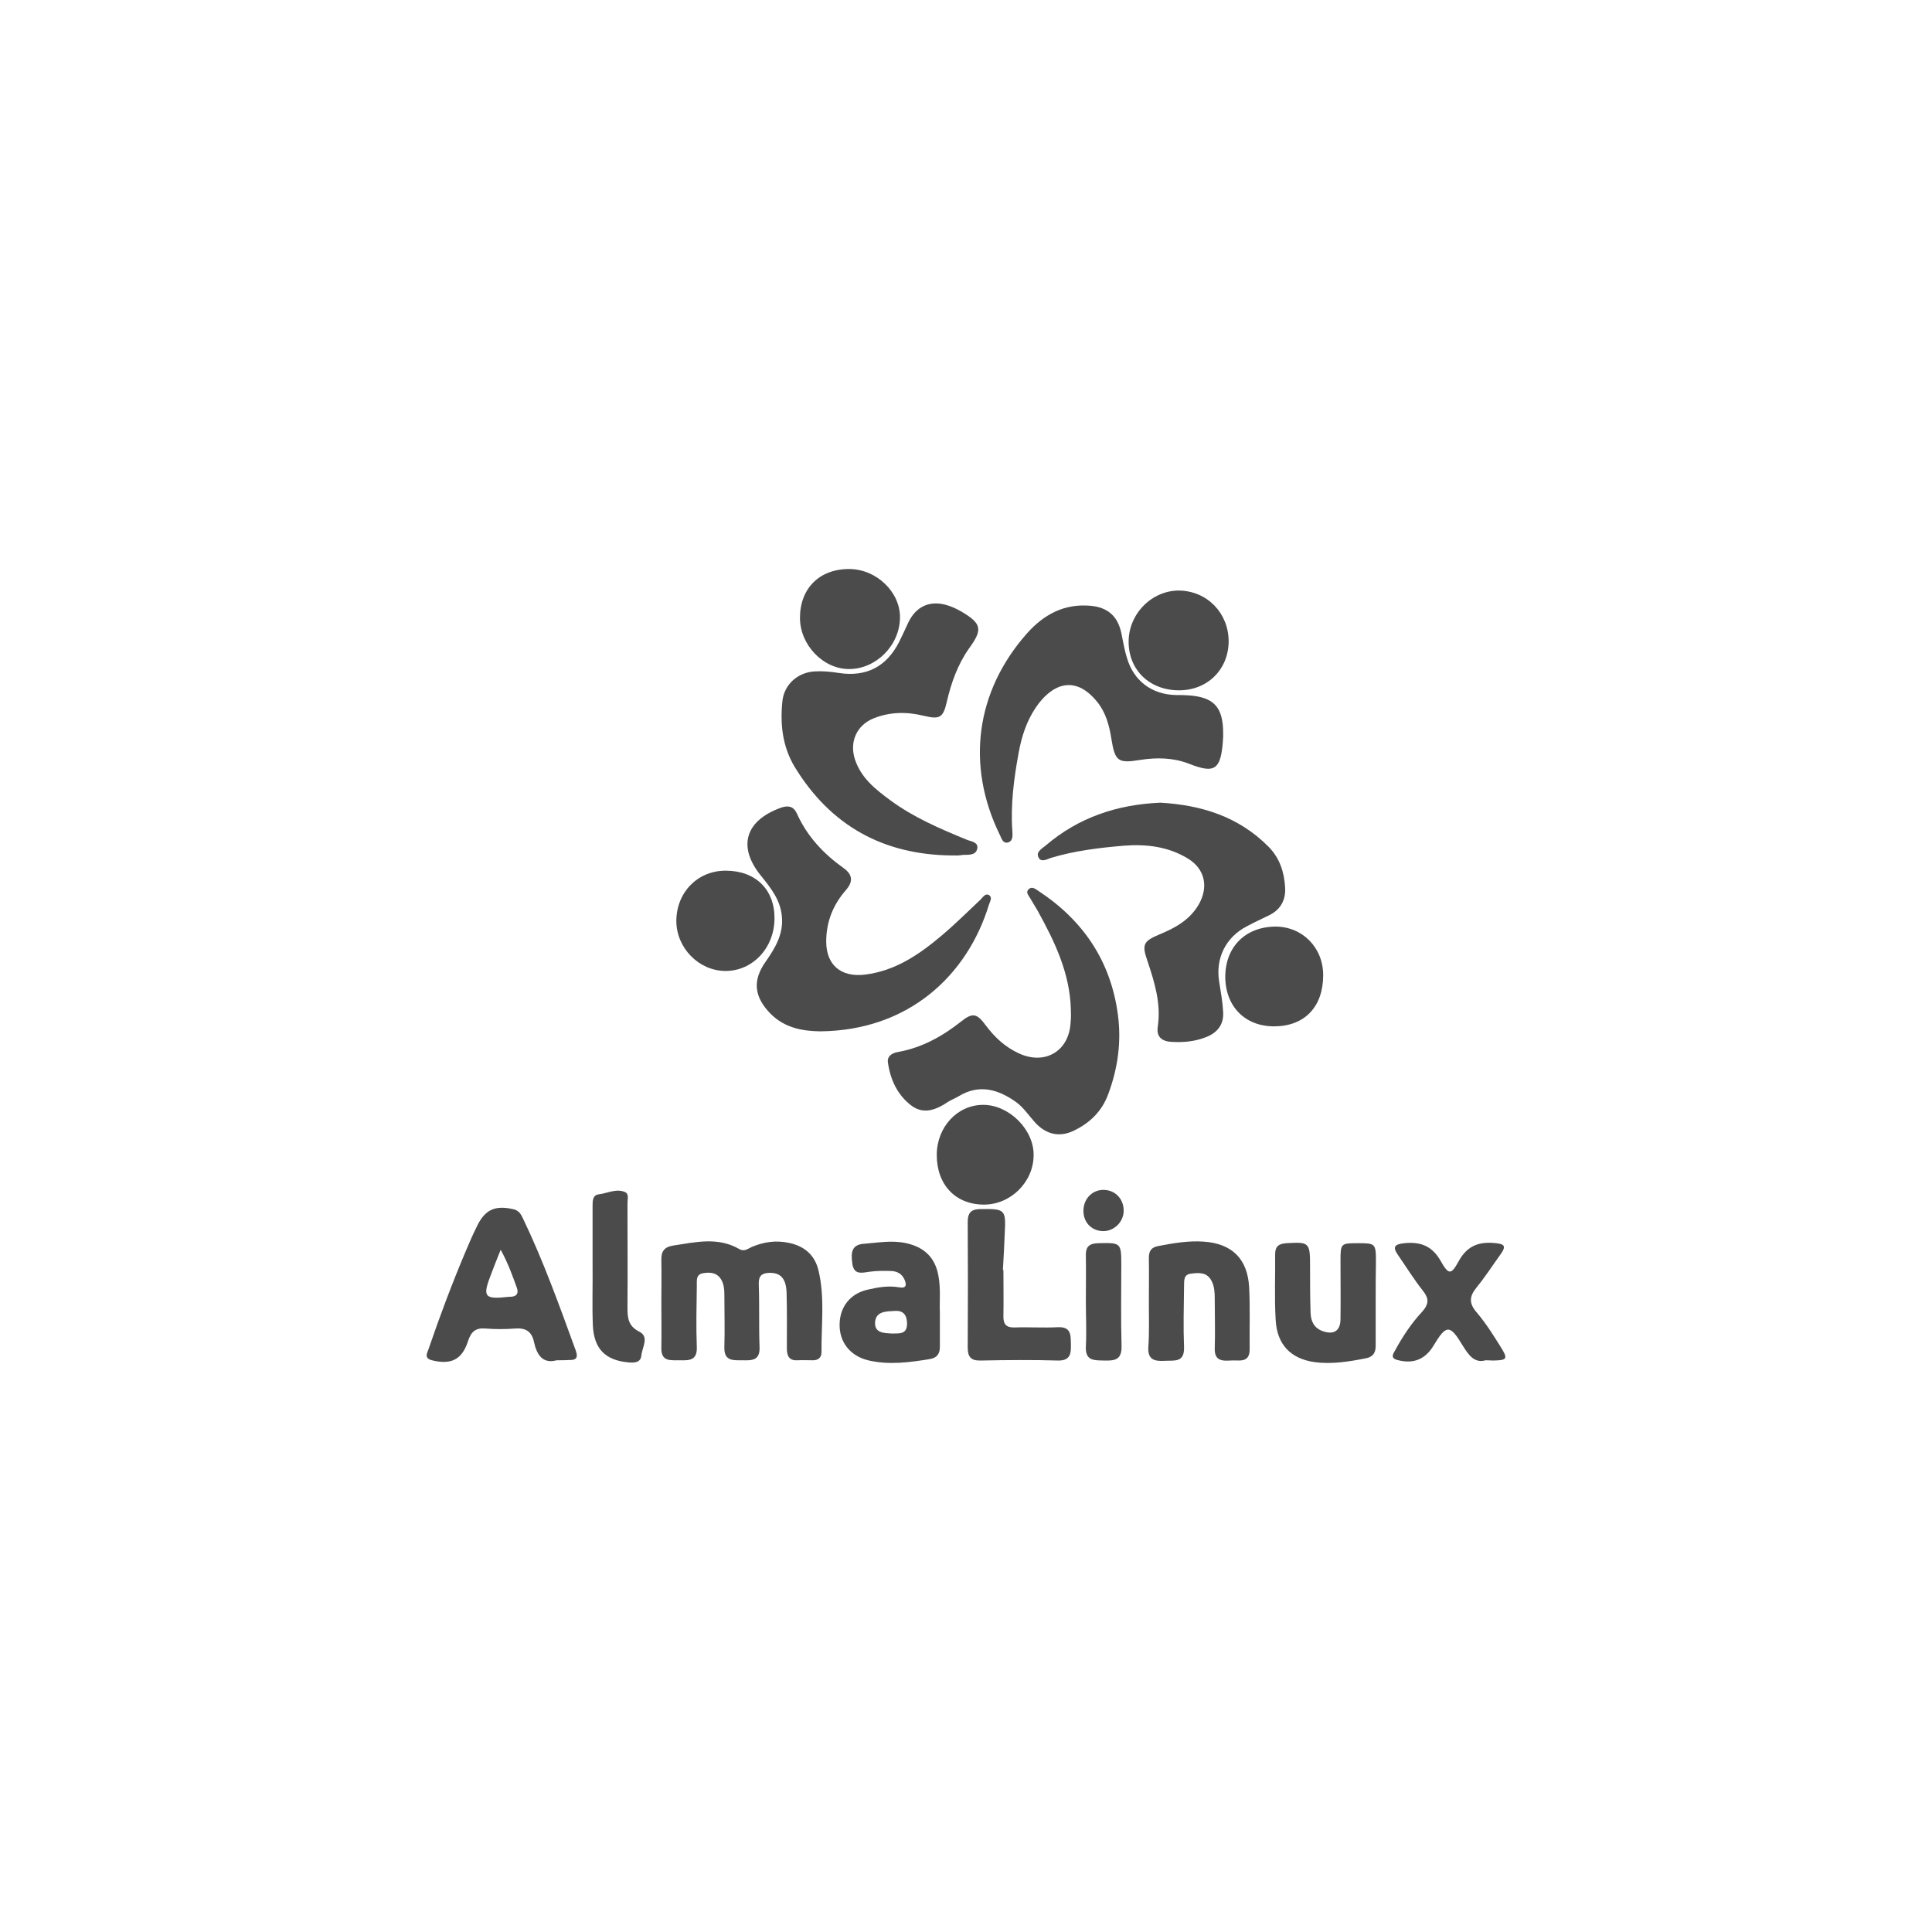 <svg width="120" height="120" viewBox="0 0 120 120" fill="none" xmlns="http://www.w3.org/2000/svg">
<path d="M75.972 45.535C75.972 45.616 75.972 45.698 75.972 45.779C75.858 47.883 75.45 48.062 73.82 47.426C72.89 47.067 71.863 47.035 70.835 47.198C69.433 47.426 69.254 47.295 69.025 45.861C68.895 45.045 68.683 44.263 68.161 43.61C66.694 41.784 65.243 42.599 64.329 43.953C63.759 44.801 63.449 45.763 63.27 46.757C62.976 48.355 62.764 49.97 62.878 51.6C62.895 51.877 62.927 52.22 62.634 52.318C62.291 52.432 62.21 52.073 62.096 51.845C59.992 47.54 60.595 42.942 63.791 39.338C64.835 38.164 66.107 37.479 67.737 37.626C68.797 37.724 69.417 38.262 69.645 39.306C69.759 39.844 69.841 40.382 70.004 40.887C70.428 42.306 71.553 43.138 73.037 43.17C73.281 43.17 73.526 43.17 73.77 43.187C75.385 43.284 75.972 43.904 75.972 45.535Z" fill="#4B4B4B"/>
<path d="M59.08 53.133C54.841 53.084 51.58 51.274 49.362 47.638C48.596 46.366 48.449 44.98 48.596 43.545C48.71 42.518 49.525 41.784 50.569 41.703C51.09 41.67 51.596 41.719 52.101 41.8C53.813 42.061 55.069 41.409 55.852 39.86C56.047 39.469 56.227 39.077 56.406 38.686C56.895 37.642 57.792 37.251 58.885 37.61C59.194 37.708 59.488 37.854 59.765 38.017C60.972 38.735 61.037 39.11 60.205 40.251C59.488 41.262 59.08 42.404 58.803 43.61C58.575 44.605 58.347 44.687 57.368 44.458C56.308 44.197 55.265 44.214 54.254 44.621C53.21 45.045 52.754 46.073 53.096 47.149C53.471 48.306 54.352 49.008 55.281 49.693C56.732 50.769 58.379 51.47 60.042 52.155C60.32 52.269 60.792 52.301 60.695 52.725C60.597 53.149 60.14 53.084 59.798 53.1C59.569 53.149 59.325 53.133 59.08 53.133Z" fill="#4B4B4B"/>
<path d="M50.943 64.058C49.916 64.042 48.758 63.879 47.845 62.949C46.85 61.922 46.72 60.911 47.552 59.737C48.155 58.873 48.677 58.008 48.562 56.9C48.465 55.889 47.878 55.155 47.274 54.405C45.791 52.595 46.28 50.964 48.514 50.165C48.986 50.002 49.313 50.1 49.508 50.557C50.144 51.959 51.155 53.035 52.394 53.916C52.965 54.323 52.998 54.764 52.541 55.285C51.742 56.199 51.318 57.258 51.318 58.481C51.318 59.916 52.215 60.715 53.715 60.536C55.607 60.308 57.107 59.28 58.509 58.09C59.341 57.389 60.107 56.623 60.906 55.872C61.053 55.726 61.2 55.465 61.428 55.595C61.656 55.742 61.493 55.987 61.428 56.182C60.075 60.617 56.406 64.009 50.943 64.058Z" fill="#4B4B4B"/>
<path d="M72.075 49.856C74.619 50.002 76.95 50.72 78.809 52.611C79.494 53.312 79.771 54.193 79.82 55.122C79.869 55.872 79.559 56.492 78.826 56.851C78.353 57.079 77.896 57.291 77.44 57.536C76.119 58.221 75.483 59.541 75.728 60.992C75.825 61.612 75.939 62.232 75.972 62.851C76.021 63.618 75.63 64.139 74.912 64.417C74.211 64.694 73.494 64.759 72.743 64.71C72.14 64.678 71.814 64.368 71.912 63.764C72.124 62.346 71.716 61.025 71.276 59.704C70.917 58.677 70.999 58.465 72.01 58.041C73.004 57.633 73.918 57.128 74.472 56.15C75.075 55.073 74.831 53.965 73.787 53.329C72.564 52.579 71.195 52.416 69.776 52.53C68.259 52.66 66.759 52.84 65.292 53.28C65.031 53.361 64.656 53.606 64.493 53.231C64.346 52.905 64.721 52.709 64.933 52.53C66.988 50.769 69.385 49.97 72.075 49.856Z" fill="#4B4B4B"/>
<path d="M66.514 62.737C66.465 60.471 65.52 58.498 64.444 56.557C64.297 56.296 64.134 56.052 63.987 55.791C63.889 55.611 63.677 55.416 63.905 55.22C64.101 55.041 64.329 55.22 64.492 55.334C67.281 57.161 68.993 59.704 69.433 63.014C69.661 64.71 69.433 66.357 68.83 67.971C68.438 69.031 67.688 69.749 66.71 70.222C65.781 70.678 64.916 70.45 64.231 69.651C63.873 69.243 63.547 68.77 63.123 68.46C62.03 67.678 60.84 67.303 59.552 68.085C59.34 68.216 59.111 68.297 58.9 68.428C58.182 68.917 57.399 69.243 56.633 68.689C55.752 68.037 55.296 67.058 55.149 65.982C55.1 65.607 55.394 65.411 55.752 65.346C57.236 65.085 58.508 64.384 59.666 63.471C60.416 62.868 60.677 62.933 61.248 63.715C61.802 64.449 62.438 65.036 63.286 65.428C64.916 66.178 66.416 65.281 66.498 63.487C66.531 63.226 66.514 62.982 66.514 62.737Z" fill="#4B4B4B"/>
<path d="M41.078 80.934C41.078 80.038 41.095 79.141 41.078 78.244C41.062 77.722 41.274 77.445 41.812 77.364C43.215 77.151 44.6 76.809 45.938 77.592C46.231 77.755 46.459 77.559 46.704 77.445C47.454 77.135 48.204 77.021 49.019 77.201C50.014 77.412 50.634 77.999 50.846 78.945C51.237 80.608 51.009 82.304 51.025 83.984C51.025 84.359 50.78 84.505 50.438 84.489C50.145 84.489 49.835 84.473 49.541 84.489C48.971 84.522 48.873 84.179 48.873 83.707C48.873 82.565 48.889 81.424 48.856 80.282C48.824 79.385 48.465 79.043 47.78 79.059C47.324 79.076 47.112 79.239 47.128 79.76C47.177 81.065 47.128 82.369 47.177 83.674C47.209 84.505 46.704 84.505 46.117 84.489C45.53 84.489 44.959 84.554 44.992 83.658C45.024 82.565 44.992 81.489 44.992 80.396C44.992 80.07 44.959 79.744 44.78 79.451C44.519 79.043 44.111 79.01 43.704 79.076C43.182 79.141 43.296 79.581 43.28 79.907C43.263 81.163 43.231 82.402 43.28 83.658C43.312 84.489 42.84 84.505 42.236 84.489C41.682 84.473 41.046 84.62 41.078 83.69C41.095 82.793 41.078 81.864 41.078 80.934Z" fill="#4B4B4B"/>
<path d="M34.572 84.489C33.724 84.718 33.349 84.179 33.169 83.364C33.039 82.728 32.68 82.467 32.012 82.516C31.392 82.565 30.756 82.565 30.136 82.516C29.533 82.467 29.256 82.728 29.076 83.283C28.701 84.457 28.017 84.783 26.826 84.489C26.337 84.359 26.517 84.065 26.614 83.804C27.316 81.75 28.082 79.712 28.93 77.706C29.142 77.201 29.354 76.711 29.598 76.222C30.104 75.13 30.74 74.836 31.914 75.113C32.224 75.195 32.354 75.407 32.468 75.651C33.756 78.326 34.751 81.114 35.762 83.886C35.925 84.343 35.778 84.489 35.338 84.473C35.126 84.489 34.914 84.489 34.572 84.489ZM31.098 77.624C30.87 78.195 30.691 78.635 30.528 79.076C29.941 80.576 30.055 80.723 31.653 80.543C31.685 80.543 31.702 80.543 31.734 80.543C32.077 80.527 32.224 80.347 32.109 80.005C31.832 79.239 31.571 78.489 31.098 77.624Z" fill="#4B4B4B"/>
<path d="M58.377 81.505C58.377 82.369 58.377 83.005 58.377 83.658C58.377 84.065 58.214 84.326 57.79 84.408C56.502 84.62 55.214 84.799 53.91 84.489C52.801 84.212 52.132 83.364 52.149 82.255C52.165 81.179 52.801 80.347 53.893 80.103C54.529 79.956 55.165 79.842 55.834 79.956C56.323 80.054 56.323 79.777 56.16 79.434C55.997 79.108 55.72 78.962 55.361 78.945C54.904 78.929 54.431 78.929 53.975 78.994C53.453 79.076 53.013 79.174 52.931 78.423C52.85 77.771 52.899 77.298 53.698 77.249C54.562 77.184 55.41 77.021 56.29 77.217C57.383 77.461 58.068 78.081 58.28 79.206C58.443 80.038 58.345 80.869 58.377 81.505ZM55.361 82.826C55.834 82.81 56.355 82.924 56.339 82.174C56.323 81.652 56.078 81.391 55.589 81.424C55.067 81.456 54.383 81.424 54.35 82.157C54.334 82.81 54.921 82.793 55.361 82.826Z" fill="#4B4B4B"/>
<path d="M85.446 80.82C85.446 81.75 85.446 82.663 85.446 83.592C85.446 84 85.299 84.261 84.875 84.359C83.799 84.571 82.723 84.75 81.647 84.603C80.163 84.391 79.315 83.511 79.234 81.978C79.152 80.625 79.217 79.255 79.201 77.902C79.201 77.412 79.429 77.249 79.902 77.217C81.304 77.135 81.37 77.168 81.37 78.603C81.37 79.581 81.37 80.559 81.402 81.538C81.419 82.06 81.614 82.484 82.152 82.679C82.853 82.924 83.261 82.663 83.261 81.913C83.277 80.722 83.261 79.516 83.261 78.326C83.261 77.233 83.277 77.217 84.337 77.217C85.43 77.217 85.462 77.233 85.462 78.374C85.446 79.19 85.446 80.005 85.446 80.82Z" fill="#4B4B4B"/>
<path d="M71.358 80.983C71.358 80.038 71.374 79.092 71.358 78.13C71.358 77.706 71.504 77.478 71.928 77.396C72.858 77.217 73.803 77.054 74.749 77.119C76.51 77.233 77.489 78.179 77.587 79.956C77.652 81.228 77.603 82.5 77.619 83.772C77.635 84.718 76.934 84.457 76.412 84.505C75.891 84.538 75.434 84.505 75.45 83.772C75.483 82.744 75.45 81.717 75.45 80.674C75.45 80.299 75.434 79.907 75.255 79.565C74.978 79.01 74.472 79.043 73.983 79.108C73.477 79.157 73.559 79.597 73.543 79.924C73.526 81.179 73.494 82.418 73.543 83.674C73.575 84.652 72.939 84.489 72.352 84.522C71.749 84.554 71.276 84.489 71.325 83.674C71.39 82.777 71.358 81.88 71.358 80.983Z" fill="#4B4B4B"/>
<path d="M73.232 42.877C71.406 42.877 70.101 41.621 70.101 39.86C70.101 38.115 71.552 36.664 73.248 36.68C74.977 36.713 76.297 38.066 76.314 39.811C76.314 41.572 75.009 42.877 73.232 42.877Z" fill="#4B4B4B"/>
<path d="M49.688 38.376C49.688 36.534 50.911 35.327 52.77 35.343C54.449 35.36 55.917 36.778 55.9 38.36C55.884 40.088 54.416 41.556 52.737 41.556C51.123 41.556 49.688 40.056 49.688 38.376Z" fill="#4B4B4B"/>
<path d="M82.185 60.569C82.185 62.525 81.044 63.732 79.169 63.748C77.343 63.764 76.12 62.525 76.103 60.683C76.103 58.824 77.343 57.568 79.218 57.552C80.897 57.552 82.185 58.856 82.185 60.569Z" fill="#4B4B4B"/>
<path d="M45.073 54.079C46.932 54.079 48.123 55.253 48.106 57.063C48.09 58.889 46.737 60.324 45.041 60.308C43.394 60.291 42.008 58.873 42.008 57.193C42.024 55.416 43.329 54.079 45.073 54.079Z" fill="#4B4B4B"/>
<path d="M58.184 71.738C58.184 70.01 59.455 68.624 61.07 68.624C62.684 68.624 64.233 70.173 64.2 71.771C64.184 73.434 62.765 74.82 61.118 74.82C59.358 74.82 58.184 73.597 58.184 71.738Z" fill="#4B4B4B"/>
<path d="M92.279 84.489C91.594 84.685 91.236 84.196 90.861 83.592C90.061 82.255 89.833 82.255 89.051 83.56C88.529 84.44 87.779 84.734 86.8 84.473C86.344 84.359 86.523 84.098 86.654 83.87C87.126 83.005 87.665 82.19 88.333 81.473C88.773 80.983 88.757 80.641 88.366 80.152C87.811 79.451 87.338 78.684 86.833 77.951C86.474 77.445 86.621 77.282 87.224 77.217C88.203 77.119 88.92 77.364 89.458 78.277C89.98 79.206 90.127 79.206 90.616 78.309C91.154 77.347 91.904 77.103 92.915 77.217C93.437 77.266 93.551 77.412 93.241 77.853C92.736 78.554 92.263 79.288 91.708 79.972C91.252 80.527 91.236 80.967 91.725 81.522C92.279 82.174 92.752 82.924 93.209 83.658C93.681 84.408 93.616 84.489 92.736 84.505C92.605 84.505 92.507 84.489 92.279 84.489Z" fill="#4B4B4B"/>
<path d="M62.324 78.88C62.324 79.826 62.341 80.771 62.324 81.734C62.308 82.255 62.504 82.467 63.026 82.451C63.922 82.418 64.819 82.484 65.716 82.435C66.564 82.402 66.499 82.973 66.515 83.511C66.531 84.065 66.482 84.522 65.716 84.505C64.118 84.457 62.52 84.473 60.922 84.505C60.319 84.522 60.107 84.293 60.107 83.707C60.123 81.098 60.123 78.505 60.107 75.896C60.107 75.293 60.351 75.097 60.922 75.097C62.422 75.081 62.487 75.113 62.406 76.613C62.373 77.364 62.341 78.13 62.292 78.88C62.308 78.88 62.324 78.88 62.324 78.88Z" fill="#4B4B4B"/>
<path d="M36.806 78.554C36.806 77.331 36.806 76.108 36.806 74.901C36.806 74.591 36.806 74.233 37.181 74.184C37.735 74.119 38.289 73.793 38.844 74.053C39.072 74.168 38.974 74.494 38.974 74.738C38.974 76.907 38.991 79.076 38.974 81.244C38.974 81.864 39.023 82.369 39.708 82.712C40.344 83.038 39.888 83.674 39.839 84.179C39.79 84.652 39.398 84.652 39.023 84.62C37.605 84.489 36.887 83.788 36.822 82.304C36.773 81.049 36.822 79.809 36.806 78.554C36.822 78.554 36.822 78.554 36.806 78.554Z" fill="#4B4B4B"/>
<path d="M67.445 80.853C67.445 79.907 67.461 78.945 67.445 77.999C67.428 77.445 67.64 77.233 68.211 77.217C69.613 77.184 69.646 77.184 69.646 78.554C69.646 80.233 69.613 81.929 69.662 83.609C69.679 84.457 69.255 84.522 68.602 84.505C67.983 84.489 67.396 84.554 67.445 83.625C67.494 82.696 67.445 81.766 67.445 80.853Z" fill="#4B4B4B"/>
<path d="M68.569 73.907C69.302 73.923 69.824 74.51 69.792 75.26C69.759 75.929 69.172 76.483 68.504 76.467C67.77 76.45 67.248 75.88 67.297 75.113C67.346 74.396 67.884 73.89 68.569 73.907Z" fill="#4B4B4B"/>
</svg>
